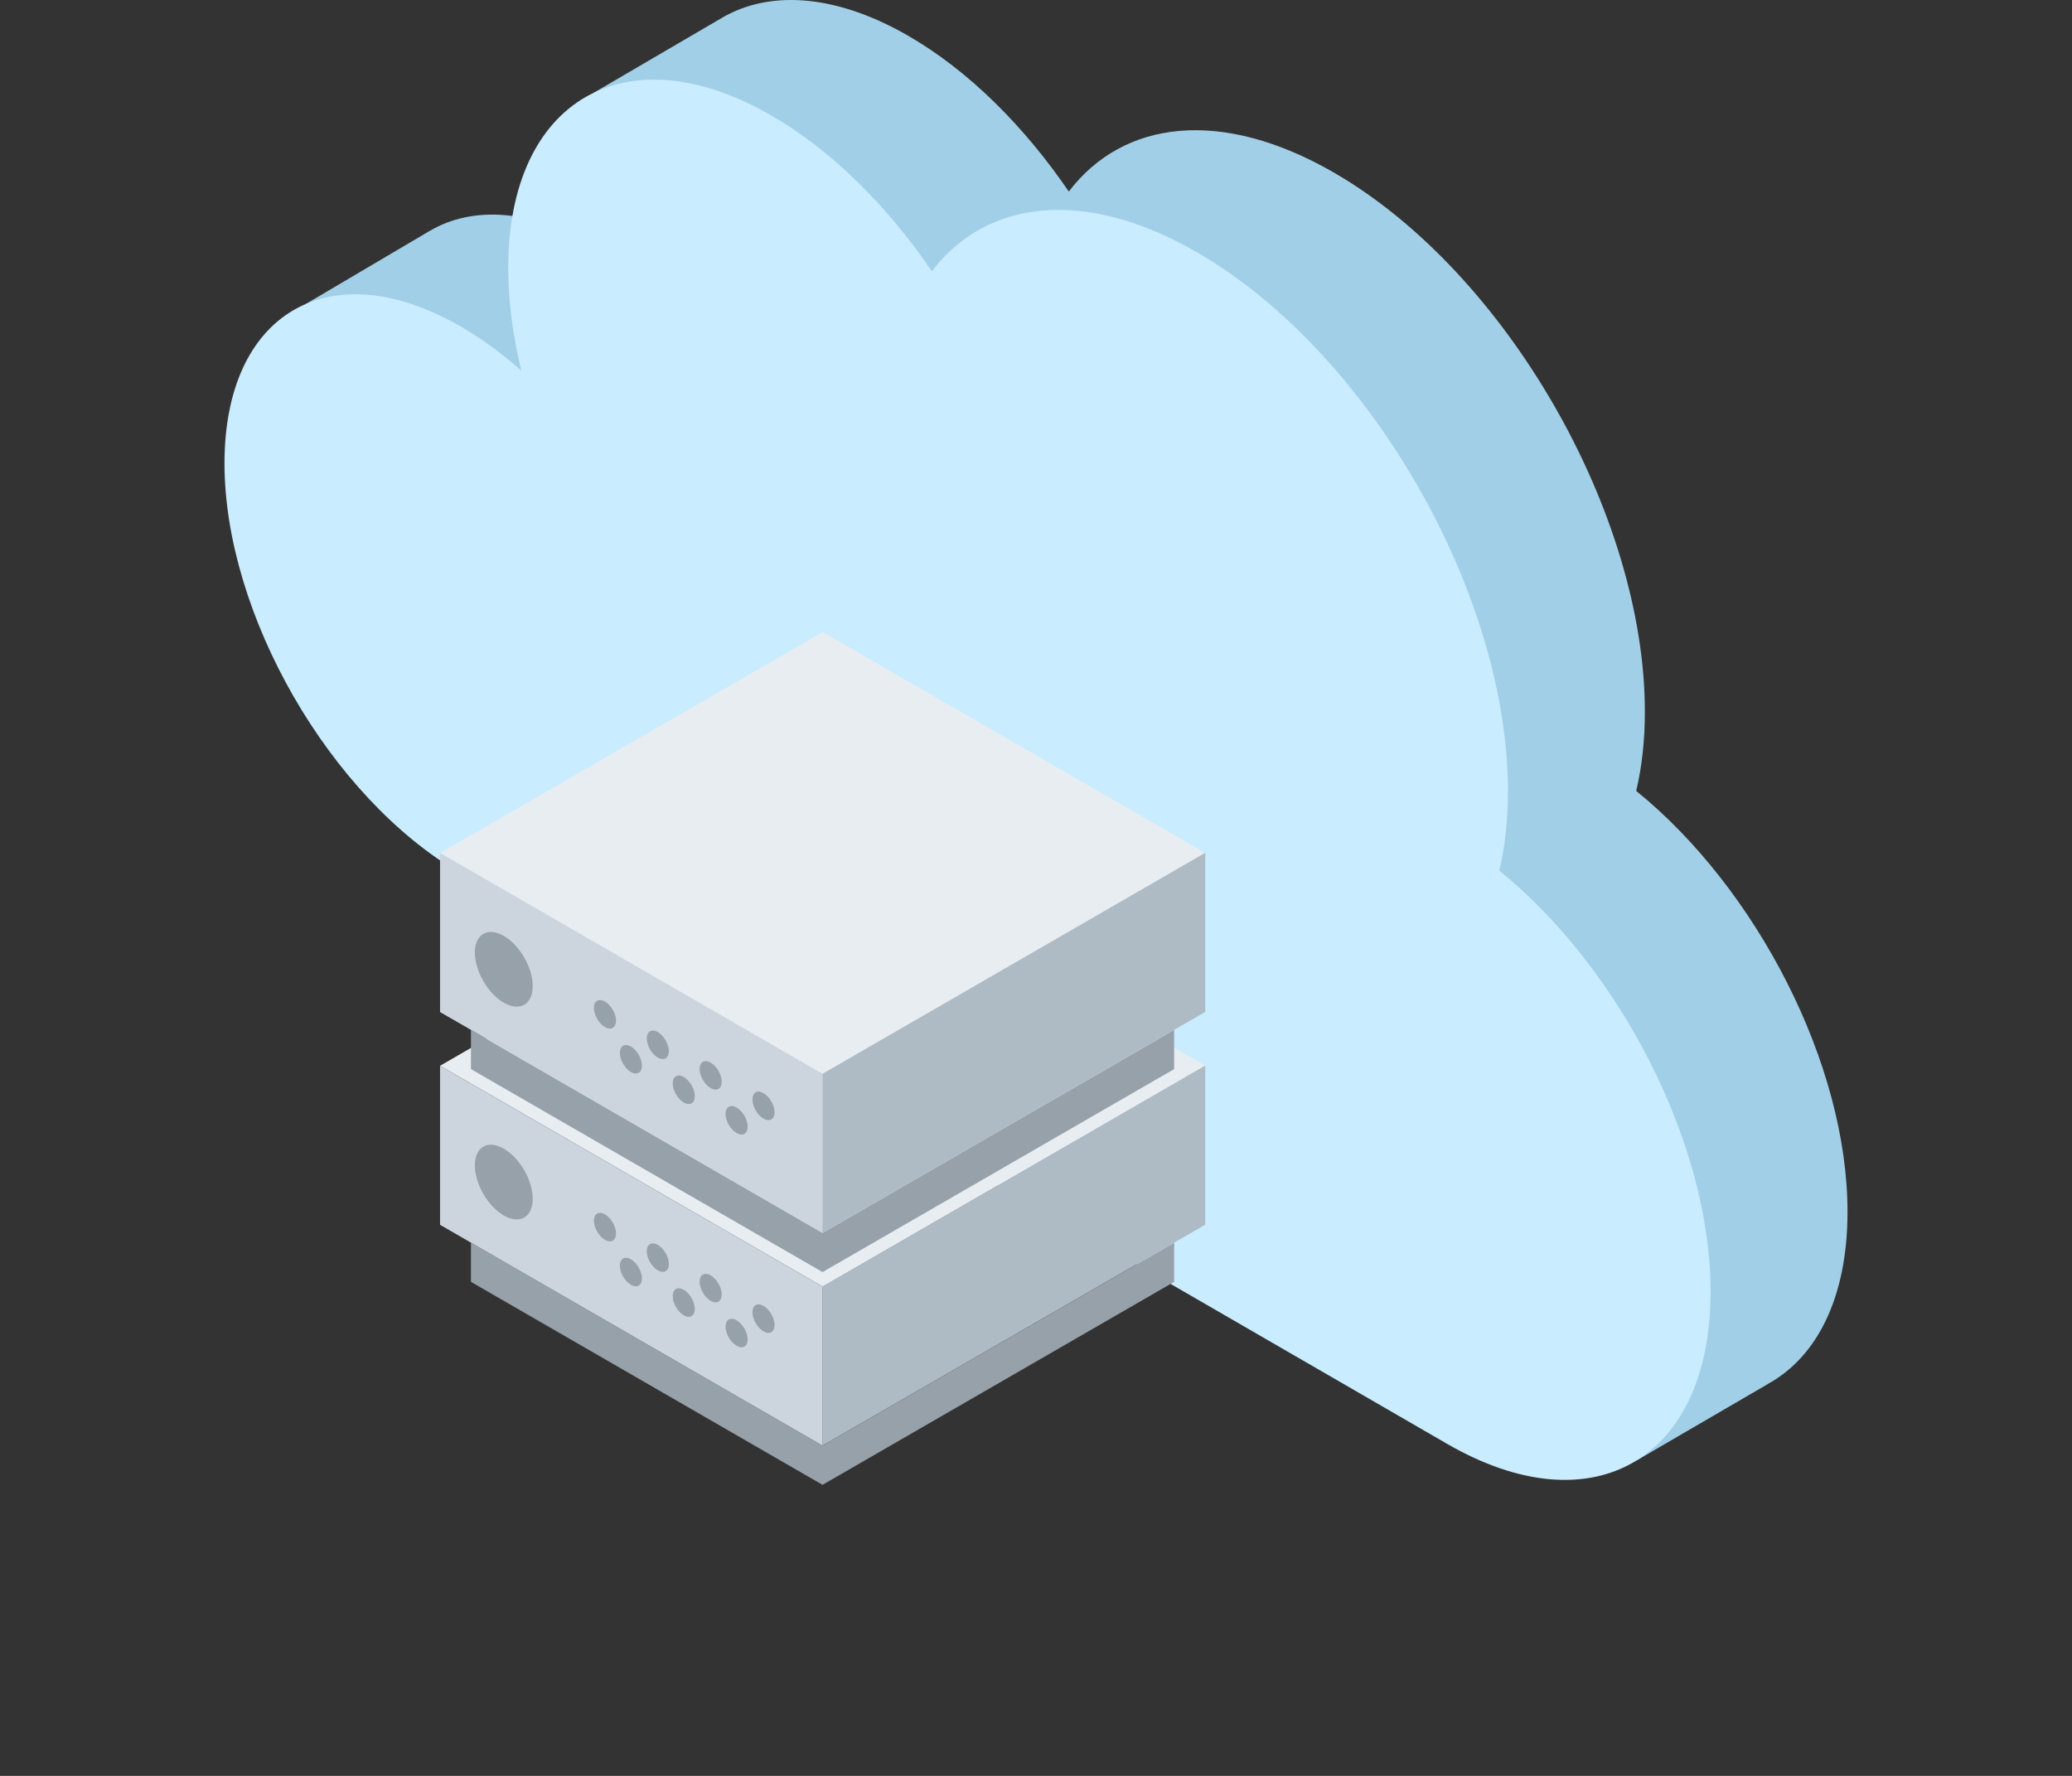 <svg xmlns="http://www.w3.org/2000/svg" width="210" height="180" viewBox="0 0 210 180"><rect x="0" y="0" width="210" height="180" fill="#333333" stroke="none"/><g fill="none" fill-rule="evenodd"><rect width="210" height="180"/><g transform="translate(22.753)"><g transform="matrix(-1 0 0 1 164.495 0)"><path fill="#A1CFE8" d="M143.722,23.419 L143.72,23.422 C139.375,20.836 133.336,21.164 126.656,25.028 C124.539,26.252 122.489,27.758 120.534,29.485 C121.393,25.958 121.864,22.451 121.864,19.089 C121.864,16.111 121.492,13.449 120.812,11.118 L127.069,9.402 L114.336,1.96 C114.159,1.85 113.98,1.745 113.798,1.645 L113.6,1.528 L113.601,1.541 C108.808,-0.984 102.317,-0.49 95.163,3.647 C89.052,7.181 83.424,12.817 78.924,19.416 C73.392,12.143 63.419,10.921 52.032,17.506 C34.639,27.565 20.539,52.029 20.539,72.147 C20.539,75.085 20.848,77.758 21.415,80.166 C9.201,90.068 0,107.865 0,122.828 C0,131.538 3.122,137.595 8.137,140.309 L8.121,140.311 L21.413,148.05 L18.714,141.482 C21.236,140.937 23.918,139.879 26.7,138.27 L126.592,80.498 L126.591,80.497 C126.612,80.484 126.635,80.473 126.656,80.46 C139.89,72.806 150.618,54.192 150.618,38.885 C150.618,38.315 150.599,37.761 150.57,37.216 L156.261,30.815 L143.722,23.419 Z"/><path fill="#C9ECFF" d="M140.533,33.105 C138.416,34.329 136.365,35.836 134.41,37.562 C135.269,34.035 135.74,30.529 135.74,27.166 C135.74,10.109 123.786,3.196 109.04,11.724 C102.929,15.259 97.3,20.894 92.8,27.493 C87.268,20.22 77.295,18.998 65.909,25.583 C48.516,35.643 34.415,60.106 34.415,80.224 C34.415,83.162 34.724,85.836 35.292,88.243 C23.077,98.145 13.877,115.942 13.877,130.906 C13.877,147.962 25.831,154.875 40.577,146.347 L132.86,92.975 L140.469,88.575 L140.467,88.574 C140.489,88.561 140.511,88.55 140.533,88.537 C153.767,80.883 164.495,62.27 164.495,46.962 C164.495,31.655 153.767,25.451 140.533,33.105"/></g><g transform="matrix(-1 0 0 1 99.415 64.065)"><g transform="translate(0 21.565)"><polygon fill="#97A1AA" points="38.802 60.901 74.435 40.328 74.435 44.298 38.802 64.87 3.169 44.298 3.169 40.328"/><polygon fill="#E8EDF2" points="0 22.392 38.783 44.784 77.567 22.392 38.784 0"/><polygon fill="#CCD5DE" points="38.784 44.784 38.784 60.906 77.568 38.514 77.568 22.393"/><polygon fill="#AEBAC4" points=".017 38.5 38.801 60.891 38.801 44.77 .017 22.378"/><path fill="#97A1AA" d="M59.734 39.393C59.734 40.107 60.235 40.397 60.854 40.04 61.472 39.682 61.974 38.814 61.974 38.1 61.974 37.385 61.472 37.096 60.854 37.453 60.235 37.81 59.734 38.678 59.734 39.393M57.105 43.947C57.105 44.662 57.606 44.951 58.225 44.594 58.843 44.237 59.345 43.369 59.345 42.654 59.345 41.94 58.843 41.65 58.225 42.007 57.606 42.365 57.105 43.233 57.105 43.947M54.378 42.485C54.378 43.2 54.879 43.489 55.498 43.132 56.116 42.775 56.618 41.907 56.618 41.192 56.618 40.478 56.116 40.189 55.498 40.545 54.879 40.903 54.378 41.771 54.378 42.485M51.748 47.04C51.748 47.754 52.249 48.043 52.868 47.687 53.486 47.329 53.988 46.461 53.988 45.747 53.988 45.032 53.486 44.743 52.868 45.1 52.249 45.457 51.748 46.325 51.748 47.04M49.021 45.578C49.021 46.292 49.522 46.582 50.141 46.225 50.76 45.867 51.261 44.999 51.261 44.285 51.261 43.57 50.76 43.281 50.141 43.638 49.522 43.995 49.021 44.863 49.021 45.578M46.392 50.132C46.392 50.847 46.893 51.136 47.512 50.779 48.13 50.422 48.632 49.554 48.632 48.839 48.632 48.125 48.13 47.835 47.512 48.192 46.893 48.55 46.392 49.418 46.392 50.132M43.665 48.67C43.665 49.385 44.166 49.674 44.785 49.317 45.403 48.96 45.905 48.092 45.905 47.377 45.905 46.663 45.403 46.374 44.785 46.73 44.166 47.088 43.665 47.956 43.665 48.67M68.176 35.876C68.176 37.746 69.489 38.504 71.108 37.569 72.728 36.633 74.041 34.359 74.041 32.489 74.041 30.619 72.728 29.86 71.108 30.796 69.489 31.731 68.176 34.005 68.176 35.876"/></g><polygon fill="#97A1AA" points="38.802 60.901 74.435 40.328 74.435 44.298 38.802 64.87 3.169 44.298 3.169 40.328"/><polygon fill="#E8EDF2" points="38.783 44.784 77.567 22.392 38.784 0 0 22.392"/><polygon fill="#CCD5DE" points="38.784 60.906 77.568 38.514 77.568 22.392 38.784 44.784"/><polygon fill="#AEBAC4" points=".018 38.5 38.802 60.892 38.802 44.771 .018 22.378"/><path fill="#97A1AA" d="M59.734 39.393C59.734 40.107 60.235 40.397 60.854 40.04 61.472 39.682 61.974 38.814 61.974 38.1 61.974 37.385 61.472 37.096 60.854 37.453 60.235 37.81 59.734 38.678 59.734 39.393M57.105 43.947C57.105 44.662 57.606 44.951 58.225 44.594 58.843 44.237 59.345 43.369 59.345 42.654 59.345 41.94 58.843 41.65 58.225 42.007 57.606 42.365 57.105 43.233 57.105 43.947M54.378 42.485C54.378 43.2 54.879 43.489 55.498 43.132 56.116 42.775 56.618 41.907 56.618 41.192 56.618 40.478 56.116 40.189 55.498 40.545 54.879 40.903 54.378 41.771 54.378 42.485M51.748 47.04C51.748 47.754 52.249 48.043 52.868 47.687 53.487 47.329 53.988 46.461 53.988 45.747 53.988 45.032 53.487 44.743 52.868 45.1 52.249 45.457 51.748 46.325 51.748 47.04M49.021 45.578C49.021 46.292 49.522 46.582 50.141 46.225 50.76 45.867 51.262 44.999 51.262 44.285 51.262 43.57 50.76 43.281 50.141 43.638 49.522 43.996 49.021 44.864 49.021 45.578M46.392 50.132C46.392 50.847 46.893 51.136 47.512 50.779 48.13 50.422 48.632 49.554 48.632 48.839 48.632 48.125 48.13 47.835 47.512 48.192 46.893 48.55 46.392 49.418 46.392 50.132M43.665 48.67C43.665 49.385 44.166 49.674 44.785 49.317 45.403 48.96 45.905 48.092 45.905 47.377 45.905 46.663 45.403 46.374 44.785 46.73 44.166 47.088 43.665 47.956 43.665 48.67M68.176 35.876C68.176 37.746 69.489 38.504 71.108 37.569 72.728 36.634 74.041 34.359 74.041 32.489 74.041 30.619 72.728 29.86 71.108 30.796 69.489 31.731 68.176 34.006 68.176 35.876"/></g></g></g></svg>